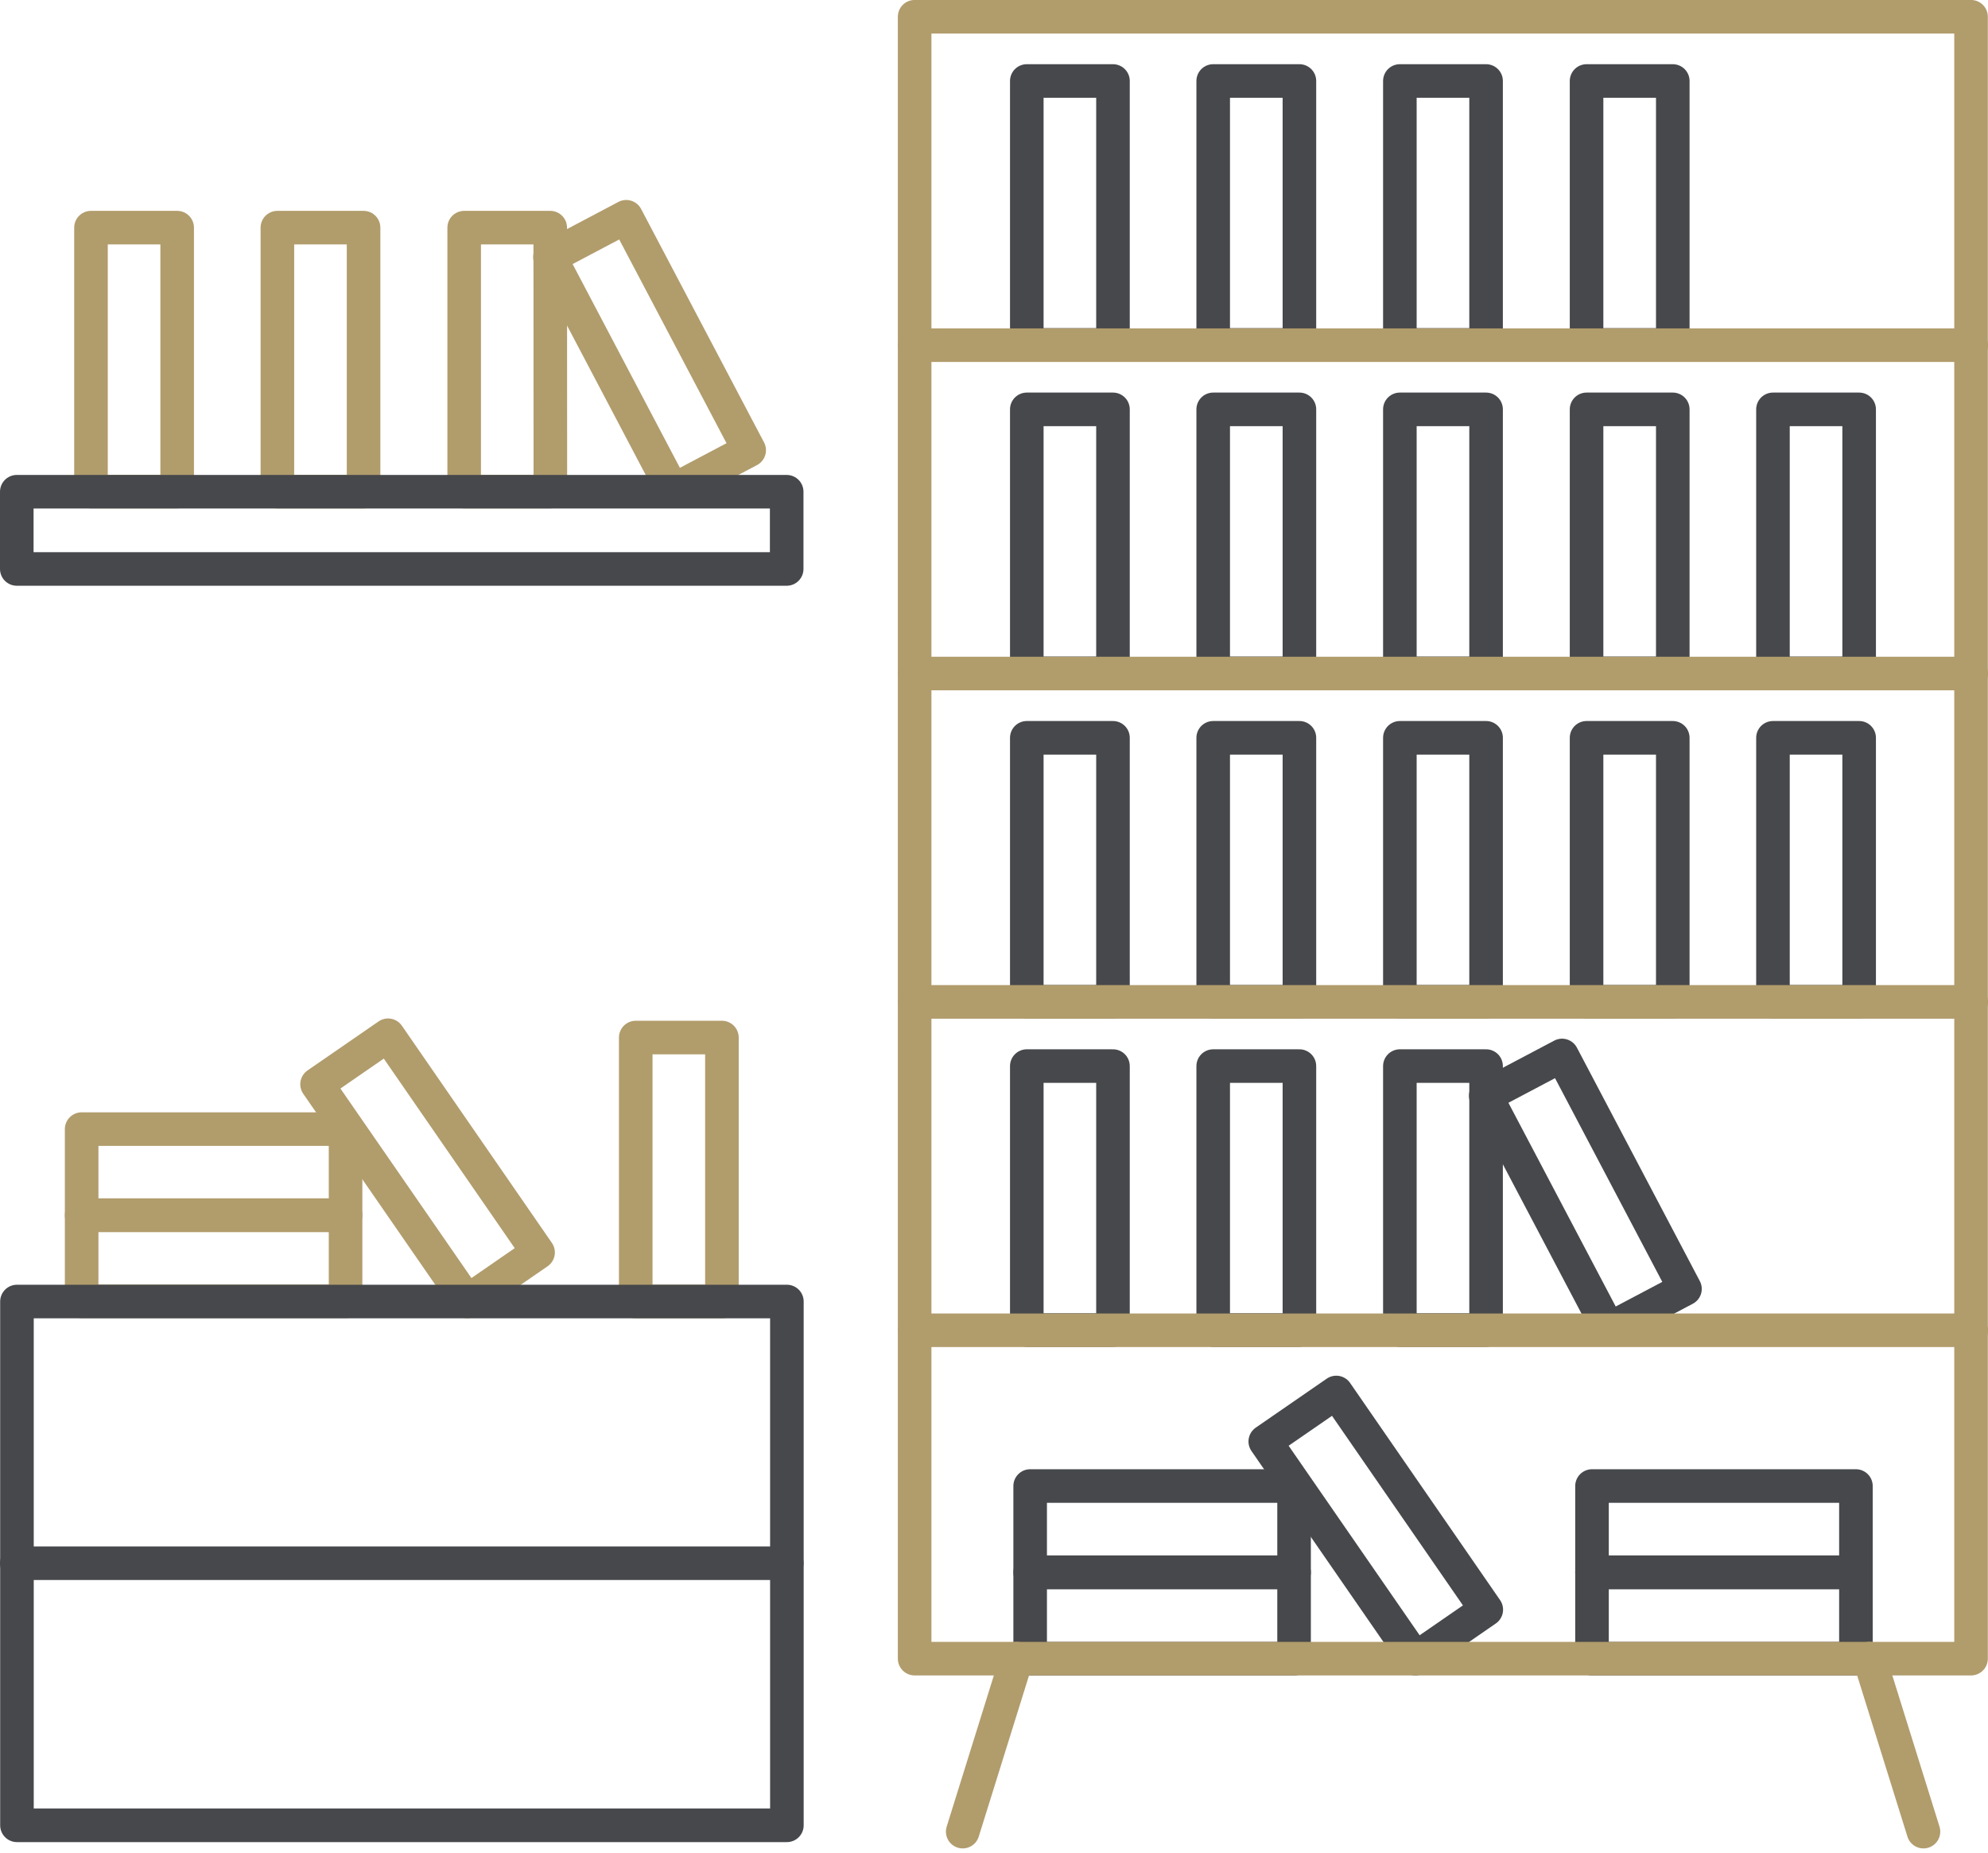 <?xml version="1.0" encoding="UTF-8"?> <svg xmlns="http://www.w3.org/2000/svg" width="59.214" height="55.178" viewBox="0 0 59.214 55.178"><g id="biblioteche" transform="translate(-31.638 -78.591)"><g id="Raggruppa_13" data-name="Raggruppa 13" transform="translate(32.138 79.091)"><path id="Tracciato_1" data-name="Tracciato 1" d="M194.276-96.584h-7.861v2.567h7.861Z" transform="translate(-184.483 132.274)" fill="none" stroke="#b19c6c" stroke-linecap="round" stroke-linejoin="round" stroke-miterlimit="10" stroke-width="1"></path><g id="Raggruppa_12" data-name="Raggruppa 12" transform="translate(0 0)"><path id="Tracciato_2" data-name="Tracciato 2" d="M200.305-110.17h-2.567v7.861h2.567Z" transform="translate(-167.654 112.082)" fill="none" stroke="#46484b" stroke-linecap="round" stroke-linejoin="round" stroke-miterlimit="10" stroke-width="1"></path><path id="Tracciato_3" data-name="Tracciato 3" d="M202.539-110.17h-2.568v7.861h2.568Z" transform="translate(-164.335 112.082)" fill="none" stroke="#46484b" stroke-linecap="round" stroke-linejoin="round" stroke-miterlimit="10" stroke-width="1"></path><path id="Tracciato_4" data-name="Tracciato 4" d="M204.775-110.17h-2.568v7.861h2.568Z" transform="translate(-161.011 112.082)" fill="none" stroke="#46484b" stroke-linecap="round" stroke-linejoin="round" stroke-miterlimit="10" stroke-width="1"></path><path id="Tracciato_5" data-name="Tracciato 5" d="M207.012-110.17h-2.568v7.861h2.568Z" transform="translate(-157.687 112.082)" fill="none" stroke="#46484b" stroke-linecap="round" stroke-linejoin="round" stroke-miterlimit="10" stroke-width="1"></path><path id="Tracciato_6" data-name="Tracciato 6" d="M200.305-98.369h-2.567v7.861h2.567Z" transform="translate(-167.654 129.62)" fill="none" stroke="#46484b" stroke-linecap="round" stroke-linejoin="round" stroke-miterlimit="10" stroke-width="1"></path><path id="Tracciato_7" data-name="Tracciato 7" d="M202.539-98.369h-2.568v7.861h2.568Z" transform="translate(-164.335 129.62)" fill="none" stroke="#46484b" stroke-linecap="round" stroke-linejoin="round" stroke-miterlimit="10" stroke-width="1"></path><path id="Tracciato_8" data-name="Tracciato 8" d="M204.775-98.369h-2.568v7.861h2.568Z" transform="translate(-161.011 129.62)" fill="none" stroke="#46484b" stroke-linecap="round" stroke-linejoin="round" stroke-miterlimit="10" stroke-width="1"></path><g id="Raggruppa_1" data-name="Raggruppa 1" transform="translate(43.754 30.935)"><path id="Tracciato_9" data-name="Tracciato 9" d="M1.359,0-.914,1.2,2.748,8.152l2.272-1.2Z" transform="translate(0.914)" fill="none" stroke="#46484b" stroke-linecap="round" stroke-linejoin="round" stroke-miterlimit="10" stroke-width="1"></path></g><path id="Tracciato_10" data-name="Tracciato 10" d="M189.094-108.413h-2.567v7.861h2.567Z" transform="translate(-184.317 114.693)" fill="none" stroke="#b19c6c" stroke-linecap="round" stroke-linejoin="round" stroke-miterlimit="10" stroke-width="1"></path><path id="Tracciato_11" data-name="Tracciato 11" d="M191.327-108.413h-2.567v7.861h2.567Z" transform="translate(-180.998 114.693)" fill="none" stroke="#b19c6c" stroke-linecap="round" stroke-linejoin="round" stroke-miterlimit="10" stroke-width="1"></path><path id="Tracciato_12" data-name="Tracciato 12" d="M193.563-108.413H191v7.861h2.567Z" transform="translate(-177.674 114.693)" fill="none" stroke="#b19c6c" stroke-linecap="round" stroke-linejoin="round" stroke-miterlimit="10" stroke-width="1"></path><g id="Raggruppa_2" data-name="Raggruppa 2" transform="translate(15.881 5.956)"><path id="Tracciato_13" data-name="Tracciato 13" d="M1.358,0-.914,1.2,2.747,8.153l2.273-1.2Z" transform="translate(0.914)" fill="none" stroke="#b19c6c" stroke-linecap="round" stroke-linejoin="round" stroke-miterlimit="10" stroke-width="1"></path></g><path id="Tracciato_14" data-name="Tracciato 14" d="M202.539-102.3h-2.568v7.861h2.568Z" transform="translate(-164.335 123.774)" fill="none" stroke="#46484b" stroke-linecap="round" stroke-linejoin="round" stroke-miterlimit="10" stroke-width="1"></path><path id="Tracciato_15" data-name="Tracciato 15" d="M204.775-102.3h-2.568v7.861h2.568Z" transform="translate(-161.011 123.774)" fill="none" stroke="#46484b" stroke-linecap="round" stroke-linejoin="round" stroke-miterlimit="10" stroke-width="1"></path><path id="Tracciato_16" data-name="Tracciato 16" d="M207.012-102.3h-2.568v7.861h2.568Z" transform="translate(-157.687 123.774)" fill="none" stroke="#46484b" stroke-linecap="round" stroke-linejoin="round" stroke-miterlimit="10" stroke-width="1"></path><path id="Tracciato_17" data-name="Tracciato 17" d="M200.305-102.3h-2.567v7.861h2.567Z" transform="translate(-167.654 123.774)" fill="none" stroke="#46484b" stroke-linecap="round" stroke-linejoin="round" stroke-miterlimit="10" stroke-width="1"></path><path id="Tracciato_18" data-name="Tracciato 18" d="M209.244-102.3h-2.567v7.861h2.567Z" transform="translate(-154.368 123.774)" fill="none" stroke="#46484b" stroke-linecap="round" stroke-linejoin="round" stroke-miterlimit="10" stroke-width="1"></path><path id="Tracciato_19" data-name="Tracciato 19" d="M202.539-106.236h-2.568v7.861h2.568Z" transform="translate(-164.335 117.928)" fill="none" stroke="#46484b" stroke-linecap="round" stroke-linejoin="round" stroke-miterlimit="10" stroke-width="1"></path><path id="Tracciato_20" data-name="Tracciato 20" d="M204.775-106.236h-2.568v7.861h2.568Z" transform="translate(-161.011 117.928)" fill="none" stroke="#46484b" stroke-linecap="round" stroke-linejoin="round" stroke-miterlimit="10" stroke-width="1"></path><path id="Tracciato_21" data-name="Tracciato 21" d="M207.012-106.236h-2.568v7.861h2.568Z" transform="translate(-157.687 117.928)" fill="none" stroke="#46484b" stroke-linecap="round" stroke-linejoin="round" stroke-miterlimit="10" stroke-width="1"></path><path id="Tracciato_22" data-name="Tracciato 22" d="M200.305-106.236h-2.567v7.861h2.567Z" transform="translate(-167.654 117.928)" fill="none" stroke="#46484b" stroke-linecap="round" stroke-linejoin="round" stroke-miterlimit="10" stroke-width="1"></path><path id="Tracciato_23" data-name="Tracciato 23" d="M209.244-106.236h-2.567v7.861h2.567Z" transform="translate(-154.368 117.928)" fill="none" stroke="#46484b" stroke-linecap="round" stroke-linejoin="round" stroke-miterlimit="10" stroke-width="1"></path><path id="Tracciato_24" data-name="Tracciato 24" d="M205.639-92.3h-7.861v2.567h7.861Z" transform="translate(-167.594 138.633)" fill="none" stroke="#46484b" stroke-linecap="round" stroke-linejoin="round" stroke-miterlimit="10" stroke-width="1"></path><path id="Tracciato_25" data-name="Tracciato 25" d="M205.639-93.339h-7.861v2.567h7.861Z" transform="translate(-167.594 137.097)" fill="none" stroke="#46484b" stroke-linecap="round" stroke-linejoin="round" stroke-miterlimit="10" stroke-width="1"></path><path id="Tracciato_26" data-name="Tracciato 26" d="M212.37-92.3h-7.861v2.567h7.861Z" transform="translate(-157.59 138.633)" fill="none" stroke="#46484b" stroke-linecap="round" stroke-linejoin="round" stroke-miterlimit="10" stroke-width="1"></path><path id="Tracciato_27" data-name="Tracciato 27" d="M212.37-93.339h-7.861v2.567h7.861Z" transform="translate(-157.59 137.097)" fill="none" stroke="#46484b" stroke-linecap="round" stroke-linejoin="round" stroke-miterlimit="10" stroke-width="1"></path><g id="Raggruppa_3" data-name="Raggruppa 3" transform="translate(37.19 40.972)"><path id="Tracciato_28" data-name="Tracciato 28" d="M2.671,4.738,4.783,3.28.315-3.188-1.8-1.729Z" transform="translate(1.797 3.188)" fill="none" stroke="#46484b" stroke-linecap="round" stroke-linejoin="round" stroke-miterlimit="10" stroke-width="1"></path></g><path id="Tracciato_29" data-name="Tracciato 29" d="M194.276-97.614h-7.861v2.567h7.861Z" transform="translate(-184.483 130.742)" fill="none" stroke="#b19c6c" stroke-linecap="round" stroke-linejoin="round" stroke-miterlimit="10" stroke-width="1"></path><path id="Tracciato_30" data-name="Tracciato 30" d="M195.62-98.711h-2.567v7.861h2.567Z" transform="translate(-174.617 129.112)" fill="none" stroke="#b19c6c" stroke-linecap="round" stroke-linejoin="round" stroke-miterlimit="10" stroke-width="1"></path><g id="Raggruppa_4" data-name="Raggruppa 4" transform="translate(8.947 30.333)"><path id="Tracciato_31" data-name="Tracciato 31" d="M2.671,4.738,4.783,3.28.315-3.188-1.8-1.729Z" transform="translate(1.797 3.188)" fill="none" stroke="#b19c6c" stroke-linecap="round" stroke-linejoin="round" stroke-miterlimit="10" stroke-width="1"></path></g><path id="Tracciato_32" data-name="Tracciato 32" d="M227.86-62.04H196.394v-48.9H227.86Z" transform="translate(-169.651 110.939)" fill="none" stroke="#b19c6c" stroke-linecap="round" stroke-linejoin="round" stroke-miterlimit="10" stroke-width="1"></path><g id="Raggruppa_5" data-name="Raggruppa 5" transform="translate(55.184 48.898)"><path id="Tracciato_33" data-name="Tracciato 33" d="M0,0,1.608,5.153" fill="none" stroke="#b19c6c" stroke-linecap="round" stroke-linejoin="round" stroke-miterlimit="10" stroke-width="1"></path></g><g id="Raggruppa_6" data-name="Raggruppa 6" transform="translate(28.175 48.898)"><path id="Tracciato_34" data-name="Tracciato 34" d="M.961,0-.647,5.153" transform="translate(0.647)" fill="none" stroke="#b19c6c" stroke-linecap="round" stroke-linejoin="round" stroke-miterlimit="10" stroke-width="1"></path></g><g id="Raggruppa_7" data-name="Raggruppa 7" transform="translate(26.748 9.78)"><path id="Tracciato_35" data-name="Tracciato 35" d="M0,0H31.466" fill="none" stroke="#b19c6c" stroke-linecap="round" stroke-linejoin="round" stroke-miterlimit="10" stroke-width="1"></path></g><g id="Raggruppa_8" data-name="Raggruppa 8" transform="translate(26.748 19.559)"><path id="Tracciato_36" data-name="Tracciato 36" d="M0,0H31.466" fill="none" stroke="#b19c6c" stroke-linecap="round" stroke-linejoin="round" stroke-miterlimit="10" stroke-width="1"></path></g><g id="Raggruppa_9" data-name="Raggruppa 9" transform="translate(26.748 29.339)"><path id="Tracciato_37" data-name="Tracciato 37" d="M0,0H31.466" fill="none" stroke="#b19c6c" stroke-linecap="round" stroke-linejoin="round" stroke-miterlimit="10" stroke-width="1"></path></g><g id="Raggruppa_10" data-name="Raggruppa 10" transform="translate(26.748 39.119)"><path id="Tracciato_38" data-name="Tracciato 38" d="M0,0H31.466" fill="none" stroke="#b19c6c" stroke-linecap="round" stroke-linejoin="round" stroke-miterlimit="10" stroke-width="1"></path></g><path id="Tracciato_39" data-name="Tracciato 39" d="M208.57-102.948H185.638v-2.3H208.57Z" transform="translate(-185.638 119.393)" fill="none" stroke="#46484b" stroke-linecap="round" stroke-linejoin="round" stroke-miterlimit="10" stroke-width="1"></path><path id="Tracciato_40" data-name="Tracciato 40" d="M185.64-79.949h22.933v-15.6H185.64Z" transform="translate(-185.635 133.812)" fill="none" stroke="#46484b" stroke-linecap="round" stroke-linejoin="round" stroke-miterlimit="10" stroke-width="1"></path><g id="Raggruppa_11" data-name="Raggruppa 11" transform="translate(0 46.057)"><path id="Tracciato_41" data-name="Tracciato 41" d="M13.709,0H-9.224" transform="translate(9.224)" fill="none" stroke="#46484b" stroke-linecap="round" stroke-linejoin="round" stroke-miterlimit="10" stroke-width="1"></path></g></g></g></g></svg> 